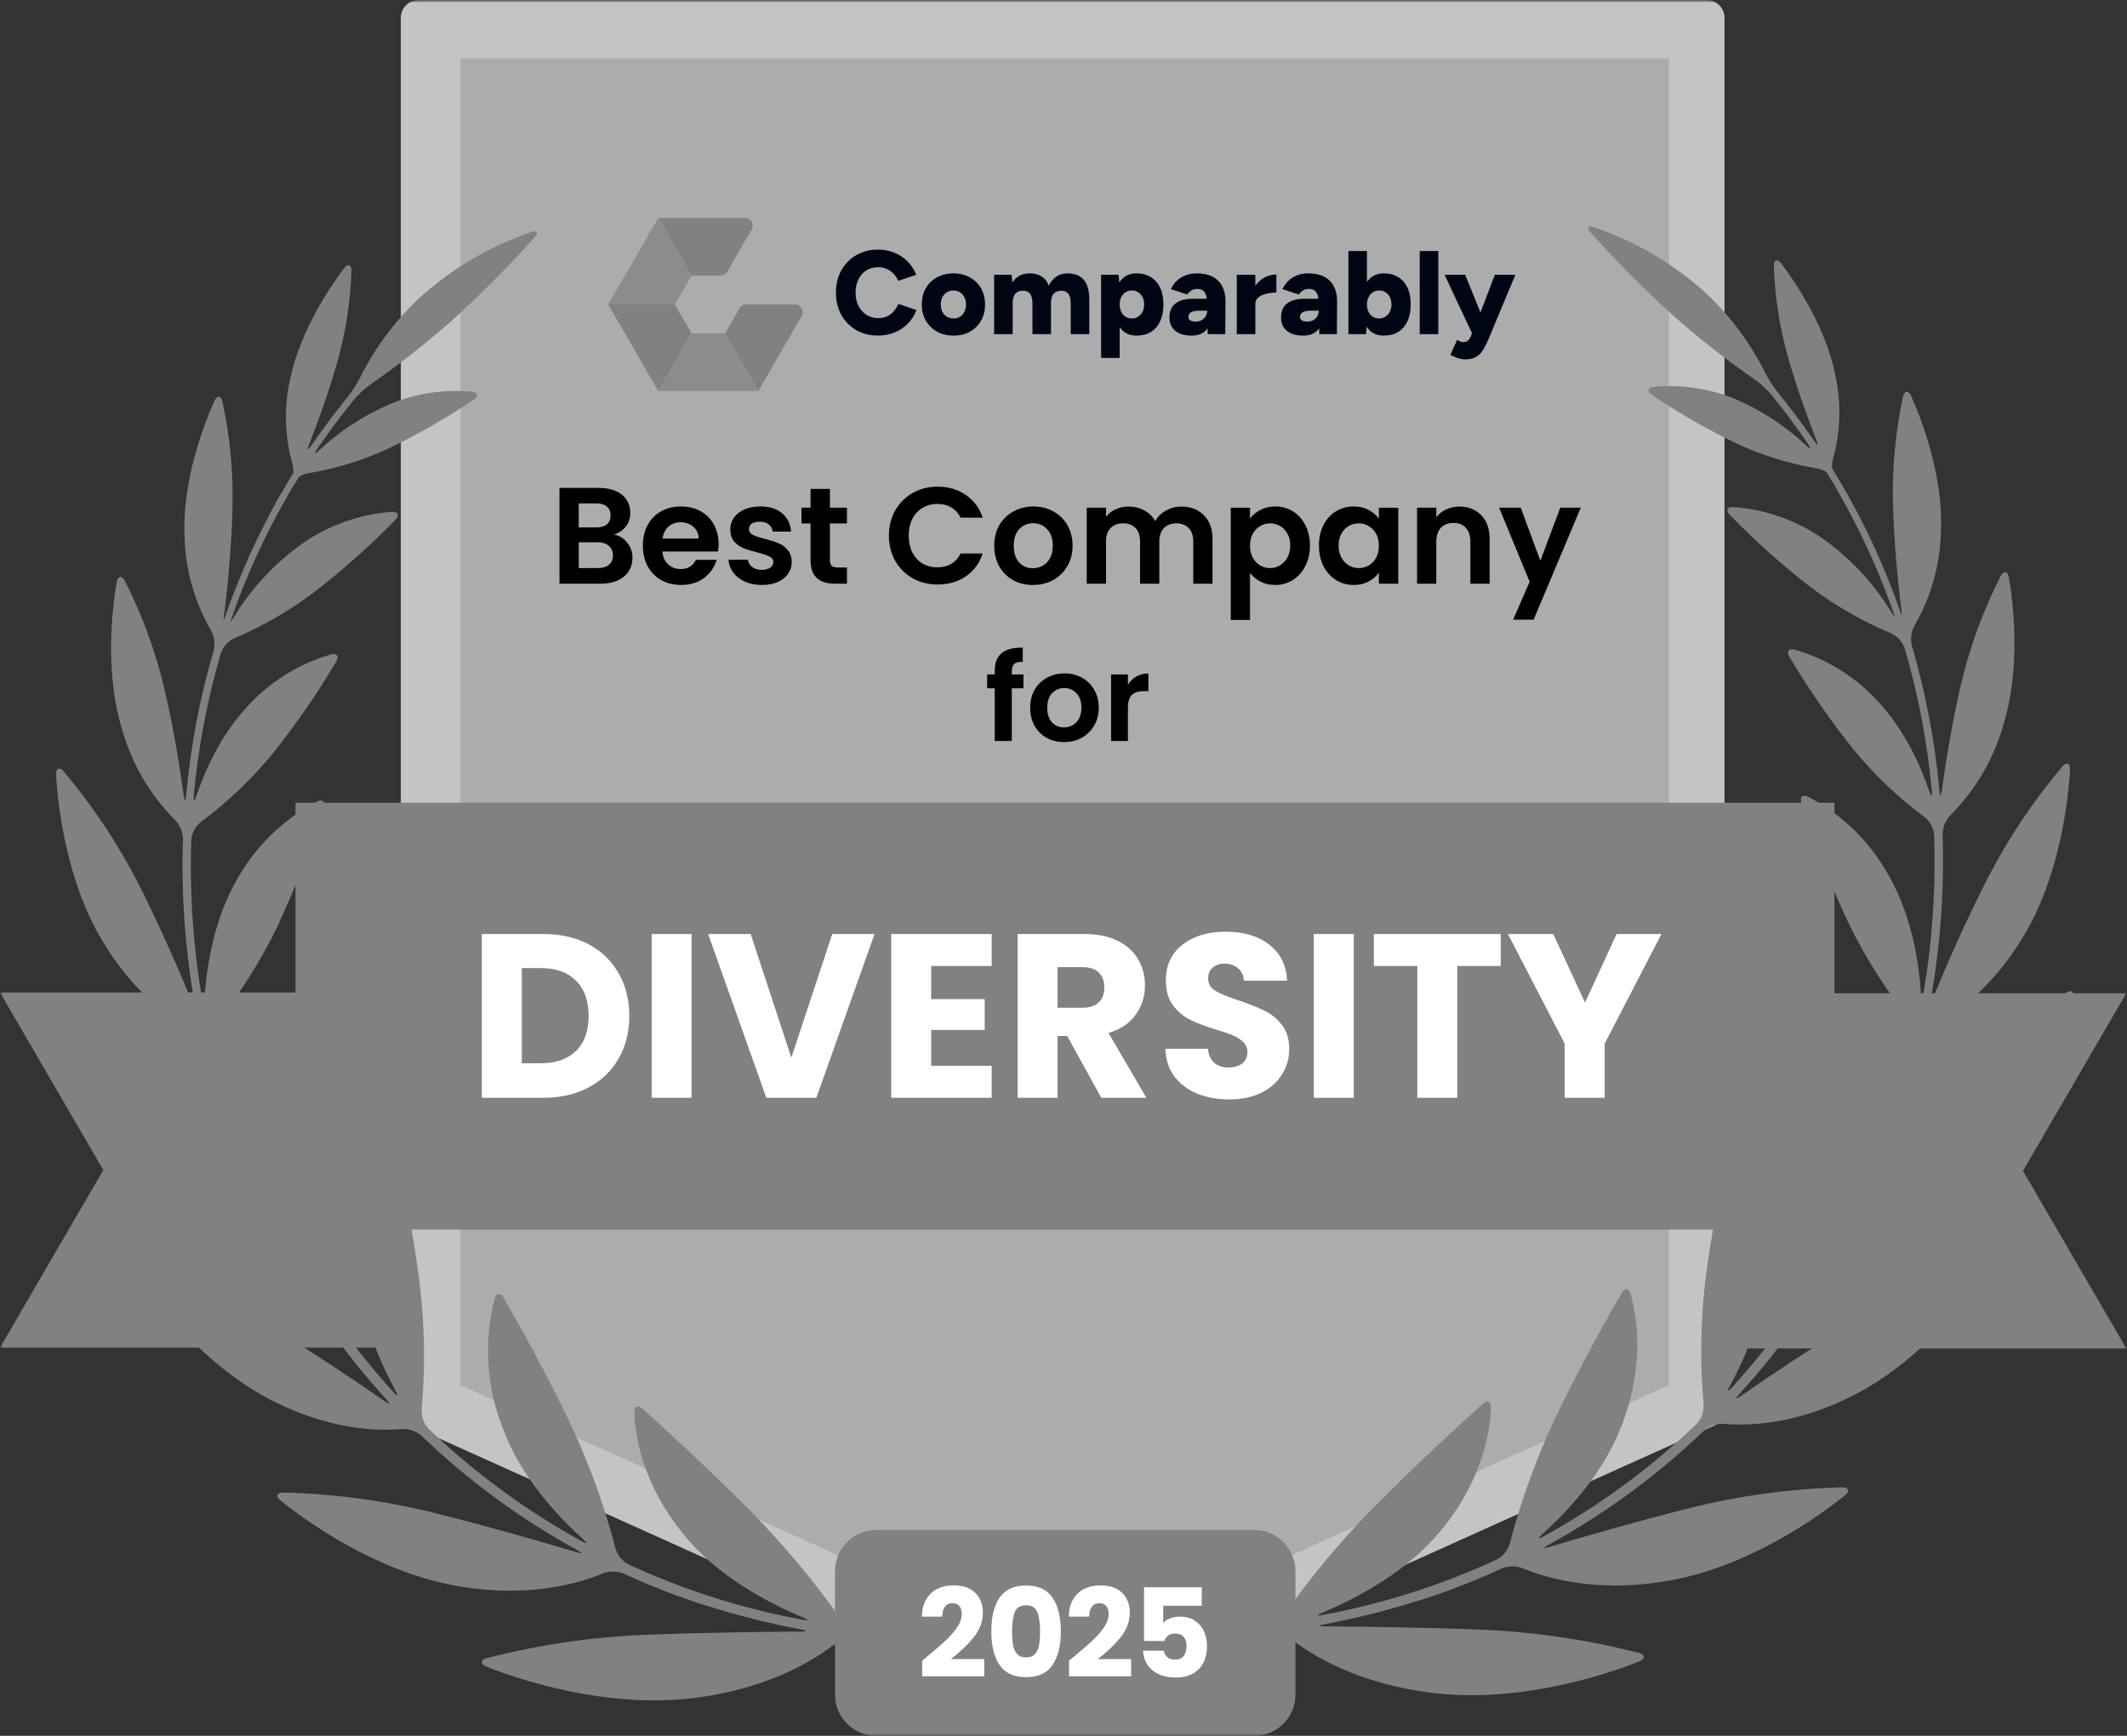 <svg xmlns="http://www.w3.org/2000/svg" width="441" height="360" viewBox="0 0 441 360" fill="none"><rect x="0" y="0" width="441" height="360" fill="#333333" stroke="none"/><g clip-path="url(#clip0_13351_10908)"><mask id="mask0_13351_10908" style="mask-type:luminance" maskUnits="userSpaceOnUse" x="0" y="0" width="441" height="360"><path d="M441 0H0V360H441V0Z" fill="white"></path></mask><g mask="url(#mask0_13351_10908)"><mask id="mask1_13351_10908" style="mask-type:luminance" maskUnits="userSpaceOnUse" x="0" y="0" width="441" height="357"><path d="M441 0H0V356.443H441V0Z" fill="white"></path></mask><g mask="url(#mask1_13351_10908)"><path d="M353.812 292.372L220.311 352.52L86.82 292.372V3.695H353.812V292.372Z" fill="#C4C4C4"></path><path fill-rule="evenodd" clip-rule="evenodd" d="M218.796 355.884C219.275 356.096 219.792 356.209 220.315 356.216C220.842 356.21 221.362 356.097 221.843 355.884L355.334 295.692C356.658 295.113 357.524 293.816 357.55 292.373V3.696C357.55 1.655 355.893 1.65871e-05 353.849 1.65871e-05H86.825C85.84 -0.003 84.895 0.385 84.197 1.078C83.498 1.771 83.104 2.713 83.102 3.696V292.417C83.127 293.861 83.993 295.157 85.318 295.736L218.796 355.884ZM220.315 348.471L90.514 289.994V7.391H350.126V289.994L220.315 348.471Z" fill="#C4C4C4"></path><path d="M95.469 287.283V12.094H346.039V287.283L220.748 343.724L95.469 287.283Z" fill="#ACACAC"></path><path d="M174.041 335.372C168.598 327.708 162.559 320.482 155.981 313.763C146.23 303.949 136.956 295.507 133.222 292.143C132.259 291.28 131.461 291.623 131.505 292.907C131.671 297.333 132.979 307.6 141.843 318.356C148.635 326.764 158.994 332.33 166.562 335.483C167.747 335.981 167.67 336.169 166.429 335.937C153.953 333.622 141.815 329.759 130.297 324.441C129.016 323.745 128.059 322.572 127.638 321.177C125.361 312.478 122.314 303.998 118.531 295.839C112.891 283.933 106.886 273.433 104.404 269.173C103.75 268.067 102.875 268.144 102.543 269.394C100.255 278.338 100.872 287.776 104.304 296.348C107.916 306.129 115.295 314.173 120.924 319.229C121.888 320.082 121.766 320.269 120.636 319.65C109.06 313.289 98.373 305.436 88.847 296.292C87.868 295.217 87.357 293.795 87.43 292.342C88.168 283.937 88.068 275.479 87.13 267.093C85.951 257.635 84.234 248.252 81.99 238.988C81.69 237.738 80.882 237.572 80.15 238.668C75.694 246.162 73.63 254.835 74.233 263.53C74.688 273.156 78.665 282.273 81.99 288.392C82.621 289.499 82.433 289.665 81.569 288.713C72.695 278.943 65.079 268.105 58.899 256.448C58.298 255.119 58.258 253.603 58.788 252.244C62.119 244.572 64.636 236.573 66.3 228.378C68.032 219.085 69.201 209.695 69.802 200.262C69.879 198.979 69.103 198.558 68.128 199.388C61.642 205.121 57.072 212.701 55.032 221.108C52.561 230.457 53.525 240.372 54.833 247.176C55.076 248.437 54.833 248.515 54.334 247.342C49.816 237.387 46.298 227.01 43.83 216.361C43.593 214.927 43.949 213.457 44.816 212.289C49.705 206.174 53.903 199.539 57.337 192.506C61.135 184.384 64.411 176.028 67.142 167.489C67.53 166.261 66.876 165.663 65.724 166.239C58.506 170.02 52.595 175.884 48.761 183.068C44.318 191.089 42.833 200.472 42.412 207.022C42.324 208.306 42.102 208.328 41.88 207.022C40.029 196.153 39.286 185.124 39.664 174.105C39.813 172.662 40.541 171.341 41.681 170.443C47.06 166.444 51.944 161.82 56.229 156.667C61.177 150.512 65.679 144.011 69.702 137.216C70.356 136.11 69.857 135.39 68.594 135.722C61.818 137.688 55.734 141.522 51.043 146.786C45.758 152.518 42.512 159.788 40.695 165.109C40.274 166.338 40.052 166.293 40.174 165.01C41.089 154.978 42.978 145.058 45.814 135.39C46.325 134.029 47.352 132.924 48.672 132.314C54.472 129.864 59.949 126.713 64.982 122.931C71 118.295 76.683 113.241 81.99 107.806C82.886 106.876 82.565 106.079 81.269 106.157C74.591 106.634 68.168 108.905 62.677 112.729C57.143 116.676 52.438 121.668 48.827 127.423C48.5 128 48.129 128.551 47.719 129.072C47.719 128.95 47.797 128.84 47.83 128.729C48.052 128.087 48.273 127.457 48.506 126.815C48.739 126.173 48.96 125.576 49.193 124.945L49.913 123.053L50.656 121.194C50.921 120.563 51.176 119.932 51.442 119.313C51.708 118.694 51.963 118.085 52.229 117.465L53.06 115.595C53.337 114.987 53.625 114.378 53.913 113.77L54.788 111.911L55.697 110.107C56.007 109.499 56.317 108.879 56.639 108.271C56.96 107.662 57.259 107.075 57.58 106.489L58.578 104.664C58.91 104.066 59.242 103.48 59.586 102.893C59.929 102.307 60.273 101.687 60.627 101.089L61.735 99.341L62.035 98.855C62.831 98.381 63.725 98.097 64.649 98.025C70.038 97.061 75.283 95.421 80.261 93.145C86.477 90.186 92.462 86.765 98.166 82.911C99.274 82.191 99.075 81.373 97.789 81.229C91.943 80.69 86.054 81.606 80.649 83.895C75.302 86.208 70.398 89.432 66.156 93.422C65.214 94.296 65.048 94.163 65.768 93.101C68.139 89.627 70.673 86.226 73.369 82.899C74.365 81.73 75.496 80.683 76.737 79.779C82.518 75.761 88.067 71.421 93.357 66.778C99.492 61.238 105.331 55.38 110.853 49.23C111.717 48.267 111.395 47.747 110.176 48.123C102.035 50.886 94.508 55.204 88.017 60.836C82.517 65.724 78.004 71.616 74.721 78.197C74.023 79.578 73.196 80.889 72.251 82.114C69.517 85.492 66.932 88.94 64.494 92.459C63.774 93.566 63.597 93.433 64.062 92.238C65.802 87.812 68.106 81.55 69.945 75.032C71.689 68.879 72.671 62.536 72.87 56.145C72.87 54.85 72.117 54.596 71.341 55.625C68.494 59.398 62.312 68.537 60.262 78.186C58.92 83.848 58.969 89.751 60.406 95.391C60.732 96.263 60.868 97.195 60.805 98.124L60.494 98.644C60.14 99.219 59.796 99.751 59.453 100.371C59.109 100.99 58.733 101.599 58.345 102.229C57.957 102.86 57.669 103.391 57.348 103.966L56.328 105.848L55.398 107.64C55.065 108.271 54.755 108.901 54.434 109.543C54.112 110.185 53.835 110.727 53.547 111.313C53.259 111.9 52.938 112.597 52.639 113.228C52.34 113.858 52.074 114.433 51.797 115.031C51.52 115.629 51.265 116.292 50.966 116.956C50.666 117.62 50.434 118.162 50.179 118.771C49.924 119.38 49.647 120.065 49.381 120.718C49.115 121.371 48.883 121.935 48.65 122.544C48.417 123.152 48.14 123.85 47.897 124.502C47.653 125.155 47.442 125.731 47.221 126.339L46.534 128.32C46.534 128.441 46.456 128.574 46.412 128.696C46.379 128.043 46.431 127.388 46.567 126.749C47.21 121.382 47.996 113.471 48.207 105.405C48.396 97.972 47.693 90.542 46.113 83.276C45.825 82.025 45.005 81.947 44.462 83.121C42.334 87.823 37.736 99.718 38.268 111.247C38.418 118.077 40.289 124.76 43.708 130.676C44.419 131.952 44.636 133.444 44.318 134.87C41.425 144.705 39.507 154.8 38.59 165.01C38.479 166.293 38.268 166.293 38.091 165.01C37.315 159.323 36.019 151.047 34.069 142.759C32.23 135.017 29.474 127.522 25.859 120.43C25.261 119.324 24.43 119.424 24.197 120.696C23.277 125.952 21.66 139.406 25.305 151.268C27.304 158.371 31.088 164.845 36.296 170.078C37.306 171.129 37.89 172.517 37.936 173.972C37.558 185.205 38.334 196.447 40.252 207.52C40.473 208.793 40.252 208.848 39.775 207.664C37.249 201.524 33.282 192.34 28.695 183.267C24.426 174.937 19.222 167.119 13.183 159.965C12.341 158.991 11.555 159.312 11.621 160.595C11.931 166.548 13.66 182.725 21.36 195.349C27.698 205.905 35.21 211.083 39.454 213.374C40.706 214.117 41.635 215.301 42.057 216.693C44.565 227.57 48.162 238.168 52.794 248.327C53.326 249.5 53.148 249.611 52.362 248.582C48.118 243.049 41.67 234.795 34.634 226.84C28.021 219.39 20.587 212.708 12.474 206.923C11.366 206.193 10.724 206.691 11.1 207.93C12.862 213.905 18.834 230.258 30.224 241.323C39.609 250.54 48.761 253.738 53.691 254.866C55.077 255.255 56.264 256.152 57.015 257.378C63.31 269.253 71.072 280.293 80.117 290.24C80.981 291.191 80.848 291.346 79.784 290.616C73.979 286.577 65.381 280.768 56.45 275.38C47.949 270.306 38.893 266.223 29.46 263.209C28.23 262.833 27.72 263.53 28.451 264.592C31.942 269.715 42.556 283.557 56.749 290.627C68.538 296.58 78.288 296.813 83.341 296.37C84.798 296.296 86.228 296.778 87.341 297.72C97.027 307.033 107.906 315.025 119.694 321.487C120.802 322.106 120.802 322.294 119.517 321.918C112.116 319.705 101.113 316.529 90.066 313.763C79.799 311.225 69.285 309.807 58.711 309.537C57.414 309.537 57.115 310.333 58.123 311.152C63.142 315.257 78.366 326.311 95.474 329.033C109.744 331.4 119.96 328.402 124.99 326.322C126.362 325.808 127.873 325.808 129.245 326.322C134.164 328.592 139.202 330.598 144.336 332.33C145.555 332.739 146.551 333.049 146.551 333.027C146.551 333.005 147.56 333.326 148.768 333.702C154.477 335.432 160.276 336.847 166.141 337.94C167.404 338.183 167.393 338.36 166.141 338.371C157.775 338.437 145.333 338.582 133.312 339.068C122.351 339.544 111.47 341.165 100.847 343.904C99.606 344.258 99.551 345.099 100.747 345.597C106.897 348.108 125.455 354.448 143.804 352.158C159.138 350.288 168.678 344.412 173.143 340.905C174.339 340.046 175.794 339.621 177.265 339.699C178.129 339.81 178.993 339.898 179.858 339.987C181.143 340.119 182.184 339.732 182.184 339.157C182.184 338.582 181.143 337.984 179.869 337.84L177.653 337.574C176.22 337.308 174.934 336.524 174.041 335.372Z" fill="#818181"></path><path d="M266.59 334.373C272.038 326.708 278.08 319.483 284.661 312.763C294.411 302.949 303.685 294.506 307.43 291.143C308.383 290.28 309.181 290.623 309.137 291.907C308.971 296.333 307.674 306.601 298.788 317.355C292.007 325.765 281.647 331.33 274.091 334.483C272.894 334.982 272.983 335.169 274.213 334.937C286.688 332.621 298.826 328.759 310.344 323.441C311.627 322.745 312.582 321.572 313.004 320.177C315.28 311.478 318.328 302.998 322.111 294.839C327.75 282.933 333.756 272.433 336.238 268.173C336.892 267.066 337.767 267.144 338.099 268.394C339.285 272.676 341.124 282.778 336.337 295.347C332.725 305.129 325.346 313.173 319.718 318.229C318.754 319.081 318.876 319.27 320.006 318.65C331.58 312.287 342.267 304.433 351.794 295.293C352.774 294.217 353.284 292.795 353.212 291.343C352.474 282.937 352.573 274.479 353.512 266.093C354.703 256.658 356.423 247.297 358.663 238.055C358.962 236.805 359.827 236.638 360.503 237.734C364.96 245.228 367.02 253.902 366.408 262.596C365.954 272.223 361.976 281.34 358.653 287.459C358.032 288.565 358.209 288.731 359.074 287.78C367.947 278.01 375.562 267.171 381.743 255.515C382.343 254.185 382.383 252.67 381.854 251.31C378.528 243.636 376.01 235.638 374.341 227.444C372.599 218.152 371.419 208.762 370.807 199.328C370.729 198.045 371.505 197.624 372.491 198.455C378.965 204.17 383.534 211.726 385.588 220.108C388.069 229.457 387.105 239.372 385.798 246.176C385.554 247.437 385.798 247.515 386.297 246.343C390.818 236.388 394.34 226.01 396.811 215.361C397.039 213.925 396.68 212.458 395.814 211.29C390.926 205.174 386.728 198.539 383.294 191.506C379.5 183.382 376.225 175.026 373.488 166.489C373.101 165.261 373.754 164.663 374.907 165.238C382.125 169.019 388.036 174.884 391.87 182.068C396.368 190.123 397.853 199.506 398.274 206.023C398.352 207.306 398.573 207.328 398.795 206.023C400.646 195.154 401.389 184.124 401.011 173.105C400.862 171.662 400.134 170.341 398.994 169.443C393.626 165.441 388.754 160.818 384.48 155.667C379.535 149.509 375.033 143.008 371.006 136.216C370.353 135.109 370.852 134.39 372.114 134.722C378.886 136.691 384.964 140.526 389.654 145.787C394.95 151.518 398.185 158.788 400.002 164.11C400.424 165.338 400.645 165.293 400.523 164.01C399.608 153.978 397.719 144.058 394.884 134.39C394.372 133.029 393.345 131.924 392.025 131.314C386.19 128.871 380.679 125.719 375.616 121.931C369.616 117.294 363.951 112.24 358.663 106.806C357.755 105.876 358.076 105.08 359.373 105.157C366.05 105.634 372.474 107.905 377.965 111.73C383.499 115.676 388.205 120.668 391.814 126.423C392.147 126.997 392.518 127.548 392.922 128.072C392.922 127.95 392.845 127.84 392.812 127.729C392.59 127.087 392.369 126.457 392.136 125.815C391.903 125.173 391.681 124.576 391.449 123.945C391.216 123.314 390.972 122.683 390.729 122.053L389.986 120.194C389.731 119.564 389.466 118.932 389.21 118.313L388.413 116.465L387.582 114.595C387.305 113.987 387.017 113.378 386.729 112.77C386.441 112.161 386.153 111.53 385.842 110.911C385.532 110.291 385.255 109.716 384.945 109.107L384.014 107.271C383.704 106.673 383.383 106.076 383.061 105.489L382.064 103.664L381.067 101.893L380.048 100.089L378.94 98.341L378.641 97.855C377.843 97.383 376.949 97.099 376.025 97.024C370.637 96.06 365.391 94.421 360.414 92.145C354.199 89.183 348.214 85.763 342.509 81.91C341.401 81.191 341.6 80.373 342.886 80.228C348.757 79.677 354.675 80.593 360.104 82.895C365.419 85.217 370.292 88.441 374.508 92.422C375.45 93.296 375.616 93.163 374.895 92.101C372.524 88.626 369.991 85.226 367.294 81.899C366.292 80.729 365.154 79.681 363.904 78.779C358.124 74.761 352.575 70.421 347.284 65.778C341.153 60.235 335.313 54.377 329.789 48.23C328.925 47.267 329.247 46.747 330.476 47.123C338.617 49.888 346.144 54.205 352.636 59.836C358.134 64.725 362.647 70.618 365.932 77.197C366.63 78.578 367.457 79.889 368.403 81.114C371.143 84.492 373.728 87.94 376.159 91.459C376.879 92.566 377.056 92.433 376.59 91.238C374.851 86.812 372.547 80.549 370.707 74.032C368.964 67.879 367.981 61.536 367.782 55.145C367.782 53.85 368.535 53.596 369.311 54.625C372.159 58.398 378.352 67.537 380.391 77.186C381.73 82.849 381.684 88.75 380.258 94.391C379.925 95.261 379.784 96.194 379.848 97.124L380.158 97.644L381.2 99.37C381.565 99.979 381.92 100.599 382.308 101.229L383.294 102.967C383.638 103.597 383.981 104.217 384.313 104.848C384.646 105.478 384.945 106.02 385.255 106.606C385.566 107.193 385.898 107.868 386.219 108.51C386.54 109.151 386.817 109.693 387.105 110.28L388.025 112.194L388.856 113.998C389.144 114.639 389.432 115.281 389.709 115.923C389.986 116.565 390.241 117.129 390.496 117.738L391.294 119.685C391.545 120.29 391.789 120.898 392.025 121.511C392.28 122.163 392.535 122.816 392.778 123.469C393.022 124.122 393.233 124.697 393.454 125.306L394.152 127.286L394.285 127.663C394.3 127.01 394.245 126.357 394.119 125.716C393.477 120.349 392.69 112.438 392.479 104.372C392.29 96.938 392.994 89.508 394.573 82.242C394.862 80.992 395.682 80.915 396.224 82.087C398.352 86.79 402.95 98.684 402.418 110.213C402.273 117.046 400.406 123.733 396.989 129.654C396.279 130.931 396.061 132.422 396.379 133.848C399.267 143.684 401.185 153.779 402.108 163.988C402.218 165.271 402.429 165.271 402.606 163.988C403.382 158.301 404.689 150.024 406.628 141.737C408.467 133.995 411.223 126.5 414.838 119.408C415.447 118.302 416.279 118.402 416.5 119.674C417.42 124.929 419.037 138.385 415.393 150.245C413.393 157.349 409.61 163.823 404.401 169.056C403.392 170.107 402.807 171.495 402.761 172.95C403.139 184.183 402.364 195.424 400.446 206.499C400.224 207.771 400.446 207.826 400.922 206.642C403.449 200.502 407.415 191.317 412.057 182.245C416.344 173.912 421.567 166.095 427.624 158.942C428.467 157.969 429.253 158.29 429.187 159.573C428.876 165.526 427.148 181.703 419.448 194.328C413.11 204.883 405.609 210.062 401.354 212.352C400.102 213.095 399.173 214.279 398.75 215.671C396.242 226.548 392.646 237.146 388.014 247.305C387.482 248.478 387.659 248.589 388.446 247.559C392.69 242.027 399.138 233.773 406.174 225.818C412.787 218.368 420.221 211.687 428.333 205.901C429.442 205.171 430.085 205.668 429.708 206.908C427.89 212.838 421.885 229.225 410.528 240.245C401.144 249.462 391.992 252.66 387.061 253.789C385.655 254.165 384.446 255.064 383.682 256.3C377.39 268.178 369.629 279.219 360.58 289.163C359.716 290.114 359.849 290.269 360.912 289.539C366.719 285.5 375.316 279.691 384.247 274.302C392.748 269.228 401.804 265.145 411.238 262.131C412.478 261.756 412.977 262.452 412.256 263.514C408.756 268.638 398.152 282.479 383.948 289.55C372.159 295.502 362.409 295.735 357.356 295.293C355.9 295.223 354.471 295.705 353.356 296.642C343.668 305.954 332.789 313.945 321.003 320.409C319.895 321.029 319.951 321.217 321.18 320.84C328.582 318.628 339.584 315.452 350.63 312.686C360.902 310.147 371.419 308.729 381.998 308.46C383.283 308.46 383.582 309.256 382.585 310.075C377.555 314.18 362.331 325.233 345.224 327.955C330.953 330.323 320.748 327.325 315.707 325.244C314.339 324.729 312.831 324.729 311.463 325.244C306.54 327.515 301.499 329.52 296.361 331.253C295.143 331.662 294.145 331.972 294.145 331.949C294.145 331.927 293.137 332.248 291.93 332.624C286.224 334.353 280.428 335.768 274.568 336.863C273.293 337.106 273.304 337.282 274.568 337.294C282.932 337.36 295.375 337.504 307.397 337.991C318.358 338.466 329.238 340.087 339.861 342.826C341.102 343.18 341.157 344.021 339.961 344.519C333.811 347.031 315.253 353.371 296.915 351.08C281.57 349.211 272.03 343.335 267.565 339.827C266.369 338.969 264.915 338.543 263.443 338.621C262.579 338.732 261.714 338.821 260.85 338.91C259.565 339.042 258.523 338.655 258.523 338.079C258.523 337.504 259.565 336.907 260.85 336.763L263.067 336.497C264.458 336.235 265.709 335.481 266.59 334.373Z" fill="#818181"></path><path d="M56.319 205.836H0L21.417 242.66L0 279.483H79.852V252.728V205.836H56.319Z" fill="url(#paint0_linear_13351_10908)"></path><path d="M440.853 206H384.534H361V252.892V279.647H440.853L419.436 242.824L440.853 206Z" fill="url(#paint1_linear_13351_10908)"></path><path d="M380.34 255.002V205.266V201.958V198.638V166.484H61.273V198.638V201.958V205.266V255.002H80.342H82.569H84.807H356.806H359.033H361.272H380.34Z" fill="url(#paint2_linear_13351_10908)"></path><path d="M112.648 193.71C116.233 193.71 119.365 194.42 122.046 195.839C124.726 197.258 126.794 199.258 128.247 201.838C129.733 204.386 130.476 207.337 130.476 210.692C130.476 214.013 129.733 216.964 128.247 219.545C126.794 222.125 124.711 224.125 121.998 225.544C119.317 226.963 116.2 227.673 112.648 227.673H99.906V193.71H112.648ZM112.115 220.513C115.247 220.513 117.686 219.658 119.43 217.948C121.174 216.239 122.046 213.82 122.046 210.692C122.046 207.563 121.174 205.128 119.43 203.386C117.686 201.645 115.247 200.774 112.115 200.774H108.19V220.513H112.115ZM143.389 193.71V227.673H135.105V193.71H143.389ZM181.319 193.71L169.256 227.673H158.888L146.825 193.71H155.643L164.072 219.351L172.55 193.71H181.319ZM193.065 200.338V207.208H204.159V213.594H193.065V221.045H205.612V227.673H184.781V193.71H205.612V200.338H193.065ZM228.335 227.673L221.262 214.852H219.275V227.673H210.991V193.71H224.895C227.575 193.71 229.852 194.178 231.726 195.113C233.631 196.049 235.052 197.339 235.989 198.984C236.925 200.597 237.394 202.402 237.394 204.402C237.394 206.66 236.748 208.676 235.456 210.45C234.197 212.223 232.323 213.481 229.837 214.223L237.685 227.673H228.335ZM219.275 208.998H224.411C225.928 208.998 227.059 208.628 227.802 207.886C228.577 207.143 228.965 206.095 228.965 204.741C228.965 203.451 228.577 202.435 227.802 201.693C227.059 200.951 225.928 200.58 224.411 200.58H219.275V208.998ZM254.9 228.011C252.412 228.011 250.184 227.608 248.214 226.802C246.244 225.996 244.661 224.802 243.466 223.222C242.304 221.642 241.69 219.738 241.625 217.513H250.443C250.571 218.771 251.008 219.738 251.751 220.416C252.494 221.061 253.463 221.383 254.657 221.383C255.885 221.383 256.854 221.109 257.564 220.561C258.274 219.98 258.63 219.19 258.63 218.19C258.63 217.352 258.339 216.659 257.758 216.11C257.209 215.561 256.515 215.11 255.675 214.755C254.868 214.4 253.705 213.998 252.187 213.546C249.99 212.869 248.198 212.191 246.809 211.514C245.421 210.837 244.225 209.837 243.224 208.514C242.223 207.192 241.722 205.467 241.722 203.338C241.722 200.177 242.869 197.709 245.162 195.936C247.455 194.129 250.443 193.227 254.124 193.227C257.871 193.227 260.89 194.129 263.184 195.936C265.477 197.709 266.704 200.193 266.866 203.386H257.903C257.838 202.29 257.435 201.435 256.692 200.822C255.949 200.177 254.996 199.855 253.834 199.855C252.833 199.855 252.025 200.128 251.411 200.677C250.798 201.193 250.491 201.951 250.491 202.951C250.491 204.047 251.008 204.902 252.041 205.515C253.075 206.127 254.689 206.789 256.886 207.498C259.082 208.241 260.858 208.95 262.215 209.627C263.603 210.304 264.799 211.288 265.8 212.578C266.801 213.868 267.302 215.529 267.302 217.561C267.302 219.497 266.801 221.255 265.8 222.835C264.831 224.415 263.41 225.673 261.537 226.608C259.664 227.544 257.451 228.011 254.9 228.011ZM280.684 193.71V227.673H272.4V193.71H280.684ZM311.153 193.71V200.338H302.142V227.673H293.858V200.338H284.847V193.71H311.153ZM344.475 193.71L332.702 216.449V227.673H324.418V216.449L312.646 193.71H322.044L328.633 207.934L335.173 193.71H344.475Z" fill="white"></path><path d="M136.477 45.203L143.378 57.147H149.396C149.971 57.147 150.502 56.841 150.789 56.344L155.836 47.612C156.456 46.541 155.682 45.203 154.444 45.203H136.477Z" fill="url(#paint3_linear_13351_10908)"></path><path d="M136.479 45.203L143.38 57.147L139.911 63.149H126.102L136.479 45.203Z" fill="url(#paint4_linear_13351_10908)"></path><path d="M126.102 63.141H139.911L143.38 69.146L136.479 81.09L126.102 63.141Z" fill="url(#paint5_linear_13351_10908)"></path><path d="M143.378 69.148H150.324L157.229 81.092H136.477L143.378 69.148Z" fill="url(#paint6_linear_13351_10908)"></path><path d="M150.328 69.146L153.335 63.944C153.622 63.447 154.152 63.141 154.727 63.141H164.823C166.06 63.141 166.834 64.479 166.216 65.549L157.233 81.09L150.328 69.146Z" fill="url(#paint7_linear_13351_10908)"></path><path d="M303.832 74.528C303.305 74.528 302.747 74.429 302.154 74.233C301.579 74.036 301.094 73.822 300.699 73.592L302.13 70.464C302.36 70.628 302.582 70.751 302.796 70.834C303.026 70.916 303.231 70.957 303.412 70.957C303.725 70.957 304.004 70.875 304.25 70.71C304.497 70.563 304.694 70.316 304.843 69.972L306.298 66.548L309.923 56.992H314.19L308.74 70.045C308.378 70.932 307.999 71.712 307.605 72.385C307.21 73.058 306.717 73.584 306.125 73.962C305.549 74.339 304.785 74.528 303.832 74.528ZM305.286 69.306L299.516 56.992H303.782L307.654 66.548L308.961 69.306H305.286Z" fill="#000514"></path><path d="M294.359 69.303V52.062H298.207V69.303H294.359Z" fill="#000514"></path><path d="M279.57 69.303V52.062H283.418V67.012L283.221 69.303H279.57ZM286.92 69.598C285.901 69.598 285.045 69.344 284.355 68.835C283.665 68.309 283.147 67.562 282.801 66.593C282.456 65.625 282.283 64.475 282.283 63.145C282.283 61.799 282.456 60.65 282.801 59.697C283.147 58.729 283.665 57.99 284.355 57.481C285.045 56.955 285.901 56.693 286.92 56.693C288.071 56.693 289.066 56.955 289.904 57.481C290.743 57.99 291.384 58.729 291.828 59.697C292.272 60.65 292.494 61.799 292.494 63.145C292.494 64.475 292.272 65.625 291.828 66.593C291.384 67.562 290.743 68.309 289.904 68.835C289.066 69.344 288.071 69.598 286.92 69.598ZM285.934 66.052C286.427 66.052 286.863 65.928 287.24 65.682C287.619 65.436 287.923 65.099 288.153 64.672C288.383 64.229 288.499 63.72 288.499 63.145C288.499 62.571 288.392 62.07 288.178 61.643C287.964 61.2 287.66 60.855 287.265 60.609C286.887 60.362 286.452 60.239 285.958 60.239C285.465 60.239 285.021 60.362 284.627 60.609C284.248 60.855 283.953 61.2 283.739 61.643C283.525 62.086 283.418 62.587 283.418 63.145C283.418 63.72 283.525 64.229 283.739 64.672C283.953 65.099 284.248 65.436 284.627 65.682C285.005 65.928 285.44 66.052 285.934 66.052Z" fill="#000514"></path><path d="M273.55 69.305L273.427 66.645V63.173C273.427 62.516 273.37 61.941 273.255 61.449C273.14 60.956 272.934 60.578 272.638 60.316C272.342 60.053 271.907 59.922 271.331 59.922C270.871 59.922 270.476 60.028 270.147 60.242C269.818 60.439 269.538 60.718 269.308 61.079L265.905 59.971C266.184 59.363 266.563 58.813 267.04 58.321C267.533 57.828 268.133 57.434 268.84 57.139C269.547 56.843 270.369 56.695 271.306 56.695C272.588 56.695 273.666 56.925 274.537 57.385C275.425 57.845 276.091 58.501 276.535 59.355C276.995 60.209 277.225 61.235 277.225 62.434L277.176 69.305H273.55ZM270.221 69.601C268.758 69.601 267.623 69.272 266.818 68.616C266.012 67.959 265.609 67.031 265.609 65.833C265.609 64.535 266.028 63.567 266.867 62.926C267.705 62.286 268.881 61.966 270.393 61.966H273.773V64.429H271.849C271.027 64.429 270.435 64.544 270.073 64.773C269.712 65.003 269.531 65.324 269.531 65.734C269.531 66.03 269.662 66.268 269.925 66.448C270.205 66.612 270.583 66.695 271.06 66.695C271.536 66.695 271.947 66.596 272.293 66.399C272.655 66.186 272.934 65.906 273.131 65.562C273.329 65.217 273.427 64.839 273.427 64.429H274.439C274.439 66.071 274.085 67.343 273.378 68.246C272.687 69.149 271.635 69.601 270.221 69.601Z" fill="#000514"></path><path d="M259.266 62.922C259.266 61.592 259.529 60.484 260.055 59.597C260.597 58.711 261.272 58.046 262.077 57.602C262.899 57.159 263.754 56.938 264.643 56.938V60.681C263.886 60.681 263.171 60.763 262.497 60.927C261.839 61.092 261.305 61.346 260.894 61.691C260.483 62.019 260.277 62.446 260.277 62.972L259.266 62.922ZM256.43 69.301V56.987H260.277V69.301H256.43Z" fill="#000514"></path><path d="M250.41 69.305L250.287 66.645V63.173C250.287 62.516 250.229 61.941 250.115 61.449C249.999 60.956 249.794 60.578 249.498 60.316C249.202 60.053 248.766 59.922 248.191 59.922C247.73 59.922 247.336 60.028 247.007 60.242C246.678 60.439 246.399 60.718 246.168 61.079L242.765 59.971C243.044 59.363 243.423 58.813 243.899 58.321C244.393 57.828 244.993 57.434 245.7 57.139C246.407 56.843 247.229 56.695 248.166 56.695C249.449 56.695 250.526 56.925 251.397 57.385C252.285 57.845 252.951 58.501 253.395 59.355C253.855 60.209 254.085 61.235 254.085 62.434L254.036 69.305H250.41ZM247.081 69.601C245.618 69.601 244.484 69.272 243.678 68.616C242.872 67.959 242.469 67.031 242.469 65.833C242.469 64.535 242.888 63.567 243.727 62.926C244.565 62.286 245.741 61.966 247.253 61.966H250.633V64.429H248.709C247.887 64.429 247.295 64.544 246.933 64.773C246.571 65.003 246.391 65.324 246.391 65.734C246.391 66.03 246.522 66.268 246.785 66.448C247.065 66.612 247.443 66.695 247.92 66.695C248.396 66.695 248.807 66.596 249.153 66.399C249.514 66.186 249.794 65.906 249.991 65.562C250.189 65.217 250.287 64.839 250.287 64.429H251.298C251.298 66.071 250.945 67.343 250.238 68.246C249.548 69.149 248.495 69.601 247.081 69.601Z" fill="#000514"></path><path d="M228.297 74.231V56.991H231.922L232.144 59.257V74.231H228.297ZM235.646 69.601C234.627 69.601 233.772 69.346 233.081 68.837C232.391 68.312 231.873 67.565 231.528 66.596C231.182 65.627 231.01 64.478 231.01 63.148C231.01 61.802 231.182 60.652 231.528 59.7C231.873 58.731 232.391 57.992 233.081 57.483C233.772 56.958 234.627 56.695 235.646 56.695C236.797 56.695 237.792 56.958 238.63 57.483C239.469 57.992 240.11 58.731 240.554 59.7C240.998 60.652 241.22 61.802 241.22 63.148C241.22 64.478 240.998 65.627 240.554 66.596C240.11 67.565 239.469 68.312 238.63 68.837C237.792 69.346 236.797 69.601 235.646 69.601ZM234.66 66.054C235.153 66.054 235.589 65.931 235.967 65.685C236.345 65.439 236.649 65.102 236.879 64.675C237.11 64.232 237.224 63.723 237.224 63.148C237.224 62.573 237.118 62.072 236.904 61.646C236.69 61.202 236.386 60.858 235.991 60.611C235.613 60.365 235.178 60.242 234.685 60.242C234.191 60.242 233.747 60.365 233.352 60.611C232.974 60.858 232.678 61.202 232.465 61.646C232.251 62.089 232.144 62.59 232.144 63.148C232.144 63.723 232.251 64.232 232.465 64.675C232.678 65.102 232.974 65.439 233.352 65.685C233.731 65.931 234.167 66.054 234.66 66.054Z" fill="#000514"></path><path d="M206.117 69.305V56.991H209.743L209.964 59.257V69.305H206.117ZM214.059 69.305V63L217.906 62.261V69.305H214.059ZM222 69.305V63L225.847 62.261V69.305H222ZM214.059 63C214.059 62.343 213.985 61.826 213.836 61.449C213.689 61.055 213.475 60.767 213.195 60.587C212.932 60.406 212.603 60.307 212.209 60.291C211.469 60.275 210.91 60.48 210.532 60.907C210.154 61.317 209.964 61.949 209.964 62.803H208.805C208.805 61.506 209.003 60.406 209.397 59.503C209.792 58.584 210.326 57.886 211 57.41C211.691 56.933 212.489 56.695 213.393 56.695C214.889 56.695 216.015 57.147 216.772 58.05C217.528 58.953 217.906 60.357 217.906 62.261L214.059 63ZM222 63C222 62.343 221.926 61.826 221.778 61.449C221.63 61.055 221.416 60.767 221.137 60.587C220.874 60.406 220.545 60.307 220.15 60.291C219.427 60.275 218.868 60.48 218.473 60.907C218.095 61.317 217.906 61.949 217.906 62.803H216.772C216.772 61.506 216.961 60.406 217.339 59.503C217.734 58.584 218.268 57.886 218.942 57.41C219.632 56.933 220.43 56.695 221.334 56.695C222.83 56.695 223.957 57.147 224.713 58.05C225.486 58.953 225.864 60.357 225.847 62.261L222 63Z" fill="#000514"></path><path d="M197.727 69.601C196.428 69.601 195.286 69.33 194.299 68.788C193.312 68.23 192.531 67.466 191.956 66.498C191.397 65.529 191.117 64.412 191.117 63.148C191.117 61.884 191.389 60.767 191.932 59.798C192.49 58.83 193.263 58.075 194.25 57.533C195.252 56.974 196.387 56.695 197.653 56.695C198.952 56.695 200.095 56.974 201.081 57.533C202.084 58.075 202.857 58.83 203.4 59.798C203.958 60.767 204.238 61.884 204.238 63.148C204.238 64.412 203.958 65.529 203.4 66.498C202.857 67.466 202.092 68.23 201.106 68.788C200.119 69.33 198.993 69.601 197.727 69.601ZM197.727 66.054C198.22 66.054 198.656 65.931 199.034 65.685C199.429 65.439 199.733 65.102 199.946 64.675C200.177 64.232 200.292 63.723 200.292 63.148C200.292 62.573 200.177 62.072 199.946 61.646C199.733 61.202 199.429 60.858 199.034 60.611C198.639 60.365 198.187 60.242 197.677 60.242C197.168 60.242 196.716 60.365 196.321 60.611C195.927 60.858 195.614 61.202 195.384 61.646C195.17 62.072 195.063 62.573 195.063 63.148C195.063 63.723 195.17 64.232 195.384 64.675C195.614 65.102 195.927 65.439 196.321 65.685C196.732 65.931 197.201 66.054 197.727 66.054Z" fill="#000514"></path><path d="M182.051 69.597C180.341 69.597 178.828 69.219 177.513 68.464C176.214 67.692 175.187 66.641 174.43 65.311C173.69 63.965 173.32 62.422 173.32 60.681C173.32 58.941 173.69 57.406 174.43 56.076C175.187 54.729 176.214 53.678 177.513 52.923C178.828 52.151 180.341 51.766 182.051 51.766C183.301 51.766 184.444 51.987 185.479 52.431C186.531 52.858 187.436 53.465 188.192 54.253C188.965 55.041 189.557 55.953 189.968 56.987L186.244 58.243C185.997 57.668 185.66 57.167 185.232 56.741C184.821 56.314 184.345 55.985 183.802 55.755C183.276 55.526 182.692 55.411 182.051 55.411C181.146 55.411 180.341 55.632 179.634 56.076C178.927 56.519 178.376 57.143 177.982 57.947C177.587 58.736 177.39 59.647 177.39 60.681C177.39 61.716 177.587 62.635 177.982 63.44C178.393 64.228 178.951 64.852 179.659 65.311C180.382 65.755 181.204 65.976 182.125 65.976C182.799 65.976 183.399 65.853 183.926 65.607C184.451 65.361 184.904 65.016 185.281 64.573C185.676 64.129 186.013 63.62 186.293 63.046L190.017 64.302C189.622 65.353 189.039 66.28 188.266 67.085C187.493 67.873 186.581 68.489 185.529 68.932C184.476 69.375 183.317 69.597 182.051 69.597Z" fill="#000514"></path></g><path d="M260.043 317.312H181.674C176.953 317.312 173.125 321.135 173.125 325.85V351.463C173.125 356.178 176.953 360 181.674 360H260.043C264.764 360 268.592 356.178 268.592 351.463V325.85C268.592 321.135 264.764 317.312 260.043 317.312Z" fill="#818181"></path><path d="M191.192 344.395C191.773 343.934 192.038 343.721 191.987 343.755C193.663 342.372 194.979 341.236 195.937 340.348C196.911 339.46 197.732 338.53 198.399 337.556C199.066 336.583 199.399 335.635 199.399 334.713C199.399 334.013 199.237 333.467 198.912 333.074C198.587 332.681 198.1 332.485 197.45 332.485C196.8 332.485 196.287 332.733 195.911 333.228C195.552 333.706 195.373 334.389 195.373 335.277H191.141C191.175 333.825 191.483 332.613 192.064 331.64C192.662 330.667 193.44 329.949 194.398 329.488C195.373 329.027 196.45 328.797 197.63 328.797C199.664 328.797 201.195 329.318 202.22 330.359C203.263 331.401 203.785 332.758 203.785 334.432C203.785 336.259 203.161 337.958 201.913 339.529C200.665 341.082 199.074 342.602 197.142 344.088H204.067V347.648H191.192V344.395ZM205.534 338.299C205.534 335.362 206.098 333.049 207.227 331.358C208.372 329.668 210.21 328.822 212.741 328.822C215.272 328.822 217.101 329.668 218.23 331.358C219.375 333.049 219.948 335.362 219.948 338.299C219.948 341.27 219.375 343.601 218.23 345.291C217.101 346.982 215.272 347.827 212.741 347.827C210.21 347.827 208.372 346.982 207.227 345.291C206.098 343.601 205.534 341.27 205.534 338.299ZM215.639 338.299C215.639 336.575 215.451 335.251 215.075 334.329C214.699 333.39 213.921 332.921 212.741 332.921C211.561 332.921 210.783 333.39 210.407 334.329C210.031 335.251 209.843 336.575 209.843 338.299C209.843 339.46 209.911 340.425 210.048 341.193C210.185 341.945 210.458 342.559 210.869 343.038C211.296 343.499 211.92 343.729 212.741 343.729C213.562 343.729 214.177 343.499 214.588 343.038C215.015 342.559 215.297 341.945 215.434 341.193C215.571 340.425 215.639 339.46 215.639 338.299ZM221.648 344.395C222.229 343.934 222.494 343.721 222.443 343.755C224.119 342.372 225.435 341.236 226.393 340.348C227.367 339.46 228.188 338.53 228.855 337.556C229.522 336.583 229.855 335.635 229.855 334.713C229.855 334.013 229.693 333.467 229.368 333.074C229.043 332.681 228.556 332.485 227.906 332.485C227.256 332.485 226.743 332.733 226.367 333.228C226.008 333.706 225.829 334.389 225.829 335.277H221.597C221.631 333.825 221.939 332.613 222.52 331.64C223.118 330.667 223.896 329.949 224.854 329.488C225.829 329.027 226.906 328.797 228.086 328.797C230.12 328.797 231.651 329.318 232.677 330.359C233.72 331.401 234.241 332.758 234.241 334.432C234.241 336.259 233.617 337.958 232.369 339.529C231.121 341.082 229.53 342.602 227.598 344.088H234.523V347.648H221.648V344.395ZM249.173 333.023H241.171V336.557C241.513 336.182 241.992 335.875 242.607 335.635C243.223 335.396 243.89 335.277 244.608 335.277C245.89 335.277 246.95 335.567 247.788 336.148C248.643 336.728 249.267 337.48 249.66 338.402C250.054 339.324 250.25 340.323 250.25 341.398C250.25 343.396 249.686 344.984 248.558 346.162C247.429 347.323 245.839 347.904 243.787 347.904C242.419 347.904 241.231 347.673 240.222 347.212C239.213 346.734 238.435 346.077 237.888 345.24C237.341 344.404 237.042 343.439 236.99 342.346H241.274C241.376 342.875 241.624 343.319 242.017 343.678C242.411 344.019 242.949 344.19 243.633 344.19C244.437 344.19 245.035 343.934 245.429 343.422C245.822 342.909 246.018 342.226 246.018 341.373C246.018 340.536 245.813 339.896 245.403 339.452C244.992 339.008 244.394 338.786 243.608 338.786C243.026 338.786 242.547 338.931 242.171 339.221C241.795 339.494 241.547 339.862 241.427 340.323H237.196V329.181H249.173V333.023Z" fill="white"></path><path d="M327.748 105.289L317.973 128.511H313.727L317.147 120.657L310.82 105.289H315.294L319.37 116.302L323.502 105.289H327.748Z" fill="black"></path><path d="M302.553 105.062C304.434 105.062 305.954 105.66 307.113 106.855C308.272 108.032 308.851 109.683 308.851 111.807V121.056H304.862V112.348C304.862 111.096 304.548 110.138 303.921 109.474C303.294 108.791 302.439 108.449 301.357 108.449C300.254 108.449 299.381 108.791 298.735 109.474C298.108 110.138 297.794 111.096 297.794 112.348V121.056H293.805V105.29H297.794V107.254C298.327 106.571 299.001 106.04 299.818 105.66C300.653 105.262 301.565 105.062 302.553 105.062Z" fill="black"></path><path d="M273.461 113.121C273.461 111.528 273.774 110.115 274.401 108.881C275.047 107.648 275.912 106.7 276.995 106.035C278.096 105.371 279.321 105.039 280.671 105.039C281.849 105.039 282.874 105.277 283.749 105.751C284.641 106.225 285.354 106.823 285.886 107.543V105.295H289.904V121.061H285.886V118.756C285.373 119.496 284.66 120.113 283.749 120.606C282.855 121.08 281.82 121.317 280.642 121.317C279.312 121.317 278.096 120.976 276.995 120.293C275.912 119.61 275.047 118.652 274.401 117.419C273.774 116.166 273.461 114.734 273.461 113.121ZM285.886 113.178C285.886 112.211 285.696 111.385 285.316 110.702C284.935 110.001 284.423 109.469 283.777 109.109C283.131 108.729 282.438 108.539 281.697 108.539C280.956 108.539 280.272 108.72 279.645 109.08C279.018 109.441 278.505 109.972 278.106 110.674C277.726 111.357 277.536 112.173 277.536 113.121C277.536 114.07 277.726 114.905 278.106 115.626C278.505 116.328 279.018 116.869 279.645 117.248C280.29 117.628 280.974 117.817 281.697 117.817C282.438 117.817 283.131 117.637 283.777 117.276C284.423 116.897 284.935 116.366 285.316 115.683C285.696 114.981 285.886 114.146 285.886 113.178Z" fill="black"></path><path d="M259.169 107.572C259.682 106.851 260.385 106.254 261.278 105.779C262.19 105.286 263.226 105.039 264.384 105.039C265.734 105.039 266.949 105.371 268.032 106.035C269.134 106.7 269.998 107.648 270.625 108.881C271.272 110.095 271.594 111.509 271.594 113.121C271.594 114.734 271.272 116.166 270.625 117.419C269.998 118.652 269.134 119.61 268.032 120.293C266.949 120.976 265.734 121.317 264.384 121.317C263.226 121.317 262.2 121.08 261.307 120.606C260.433 120.132 259.721 119.534 259.169 118.813V128.574H255.18V105.295H259.169V107.572ZM267.519 113.121C267.519 112.173 267.32 111.357 266.921 110.674C266.541 109.972 266.028 109.441 265.382 109.08C264.755 108.72 264.071 108.539 263.33 108.539C262.608 108.539 261.924 108.729 261.278 109.109C260.651 109.469 260.138 110.001 259.739 110.702C259.36 111.405 259.169 112.23 259.169 113.178C259.169 114.127 259.36 114.953 259.739 115.654C260.138 116.356 260.651 116.897 261.278 117.276C261.924 117.637 262.608 117.817 263.33 117.817C264.071 117.817 264.755 117.628 265.382 117.248C266.028 116.869 266.541 116.328 266.921 115.626C267.32 114.924 267.519 114.089 267.519 113.121Z" fill="black"></path><path d="M244.927 105.062C246.864 105.062 248.423 105.66 249.6 106.855C250.797 108.032 251.396 109.683 251.396 111.807V121.056H247.406V112.348C247.406 111.115 247.092 110.176 246.466 109.53C245.839 108.867 244.984 108.534 243.901 108.534C242.818 108.534 241.954 108.867 241.307 109.53C240.681 110.176 240.367 111.115 240.367 112.348V121.056H236.377V112.348C236.377 111.115 236.064 110.176 235.437 109.53C234.81 108.867 233.955 108.534 232.872 108.534C231.771 108.534 230.897 108.867 230.25 109.53C229.623 110.176 229.31 111.115 229.31 112.348V121.056H225.32V105.29H229.31V107.197C229.823 106.533 230.478 106.012 231.276 105.632C232.093 105.252 232.986 105.062 233.955 105.062C235.19 105.062 236.292 105.329 237.261 105.859C238.23 106.372 238.981 107.112 239.512 108.079C240.025 107.168 240.766 106.438 241.735 105.888C242.723 105.338 243.787 105.062 244.927 105.062Z" fill="black"></path><path d="M214.148 121.317C212.629 121.317 211.261 120.986 210.045 120.321C208.829 119.638 207.87 118.681 207.167 117.447C206.483 116.214 206.141 114.791 206.141 113.178C206.141 111.566 206.493 110.143 207.195 108.909C207.917 107.676 208.896 106.728 210.13 106.064C211.366 105.381 212.743 105.039 214.262 105.039C215.783 105.039 217.16 105.381 218.395 106.064C219.63 106.728 220.599 107.676 221.301 108.909C222.024 110.143 222.384 111.566 222.384 113.178C222.384 114.791 222.014 116.214 221.273 117.447C220.551 118.681 219.563 119.638 218.309 120.321C217.074 120.986 215.687 121.317 214.148 121.317ZM214.148 117.845C214.871 117.845 215.545 117.675 216.172 117.333C216.818 116.973 217.331 116.442 217.711 115.739C218.091 115.038 218.281 114.184 218.281 113.178C218.281 111.68 217.882 110.532 217.084 109.735C216.305 108.919 215.345 108.511 214.205 108.511C213.066 108.511 212.107 108.919 211.327 109.735C210.568 110.532 210.187 111.68 210.187 113.178C210.187 114.677 210.558 115.835 211.299 116.65C212.059 117.447 213.009 117.845 214.148 117.845Z" fill="black"></path><path d="M184.305 111.089C184.305 109.135 184.742 107.39 185.616 105.853C186.509 104.297 187.715 103.093 189.235 102.239C190.774 101.366 192.493 100.93 194.393 100.93C196.616 100.93 198.563 101.499 200.235 102.637C201.907 103.776 203.075 105.35 203.74 107.361H199.152C198.696 106.412 198.051 105.701 197.214 105.227C196.398 104.752 195.447 104.515 194.364 104.515C193.206 104.515 192.17 104.79 191.258 105.341C190.365 105.872 189.662 106.631 189.149 107.617C188.656 108.604 188.408 109.761 188.408 111.089C188.408 112.398 188.656 113.555 189.149 114.561C189.662 115.547 190.365 116.316 191.258 116.866C192.17 117.397 193.206 117.663 194.364 117.663C195.447 117.663 196.398 117.426 197.214 116.952C198.051 116.458 198.696 115.737 199.152 114.789H203.74C203.075 116.819 201.907 118.403 200.235 119.542C198.582 120.661 196.635 121.221 194.393 121.221C192.493 121.221 190.774 120.794 189.235 119.94C187.715 119.067 186.509 117.862 185.616 116.326C184.742 114.789 184.305 113.043 184.305 111.089Z" fill="black"></path><path d="M172.071 108.562V116.189C172.071 116.72 172.195 117.109 172.441 117.356C172.708 117.584 173.145 117.697 173.752 117.697H175.605V121.055H173.097C169.734 121.055 168.053 119.423 168.053 116.161V108.562H166.172V105.289H168.053V101.391H172.071V105.289H175.605V108.562H172.071Z" fill="black"></path><path d="M157.943 121.317C156.652 121.317 155.492 121.09 154.467 120.634C153.441 120.16 152.624 119.524 152.016 118.728C151.427 117.931 151.104 117.049 151.047 116.081H155.065C155.141 116.689 155.435 117.191 155.948 117.589C156.481 117.988 157.136 118.187 157.915 118.187C158.675 118.187 159.263 118.035 159.682 117.732C160.118 117.428 160.337 117.039 160.337 116.565C160.337 116.052 160.071 115.673 159.539 115.426C159.026 115.161 158.2 114.876 157.06 114.573C155.882 114.288 154.913 113.994 154.153 113.69C153.412 113.387 152.766 112.922 152.215 112.296C151.683 111.67 151.417 110.826 151.417 109.763C151.417 108.891 151.665 108.094 152.158 107.373C152.671 106.652 153.393 106.083 154.324 105.665C155.274 105.248 156.385 105.039 157.658 105.039C159.539 105.039 161.04 105.514 162.161 106.462C163.282 107.392 163.899 108.653 164.013 110.247H160.195C160.138 109.621 159.872 109.128 159.397 108.767C158.941 108.388 158.323 108.198 157.544 108.198C156.823 108.198 156.262 108.331 155.863 108.596C155.483 108.862 155.293 109.232 155.293 109.706C155.293 110.238 155.559 110.645 156.091 110.93C156.623 111.196 157.45 111.471 158.57 111.755C159.71 112.04 160.651 112.334 161.391 112.637C162.132 112.941 162.769 113.416 163.301 114.06C163.852 114.686 164.137 115.522 164.156 116.565C164.156 117.475 163.899 118.291 163.386 119.012C162.893 119.734 162.17 120.303 161.221 120.72C160.289 121.118 159.197 121.317 157.943 121.317Z" fill="black"></path><path d="M148.991 112.837C148.991 113.406 148.953 113.918 148.877 114.373H137.336C137.43 115.512 137.829 116.404 138.533 117.049C139.236 117.694 140.1 118.016 141.126 118.016C142.608 118.016 143.662 117.381 144.289 116.109H148.592C148.136 117.628 147.262 118.88 145.97 119.866C144.679 120.834 143.092 121.317 141.211 121.317C139.692 121.317 138.324 120.986 137.108 120.321C135.911 119.638 134.97 118.681 134.286 117.447C133.622 116.214 133.289 114.791 133.289 113.178C133.289 111.547 133.622 110.115 134.286 108.881C134.951 107.648 135.882 106.7 137.079 106.035C138.276 105.371 139.653 105.039 141.211 105.039C142.712 105.039 144.052 105.362 145.23 106.007C146.426 106.652 147.348 107.572 147.994 108.767C148.659 109.944 148.991 111.3 148.991 112.837ZM144.859 111.698C144.84 110.674 144.469 109.859 143.748 109.251C143.026 108.625 142.143 108.312 141.097 108.312C140.109 108.312 139.274 108.616 138.59 109.222C137.925 109.811 137.516 110.636 137.364 111.698H144.859Z" fill="black"></path><path d="M127.285 110.863C128.406 111.073 129.327 111.632 130.049 112.542C130.771 113.453 131.132 114.497 131.132 115.673C131.132 116.736 130.866 117.675 130.334 118.49C129.821 119.287 129.07 119.913 128.083 120.369C127.095 120.824 125.926 121.052 124.578 121.052H116V101.188H124.207C125.556 101.188 126.715 101.406 127.684 101.842C128.671 102.279 129.412 102.886 129.907 103.663C130.42 104.442 130.676 105.324 130.676 106.31C130.676 107.468 130.363 108.435 129.736 109.213C129.127 109.991 128.311 110.541 127.285 110.863ZM119.99 109.384H123.637C124.587 109.384 125.319 109.175 125.832 108.757C126.345 108.321 126.601 107.705 126.601 106.908C126.601 106.111 126.345 105.495 125.832 105.058C125.319 104.622 124.587 104.403 123.637 104.403H119.99V109.384ZM124.008 117.807C124.977 117.807 125.727 117.58 126.259 117.124C126.81 116.669 127.086 116.024 127.086 115.189C127.086 114.335 126.801 113.672 126.231 113.197C125.661 112.704 124.891 112.457 123.922 112.457H119.99V117.807H124.008Z" fill="black"></path><path d="M233.858 142.02C234.307 141.29 234.888 140.717 235.604 140.302C236.335 139.887 237.166 139.68 238.097 139.68V143.34H237.175C236.077 143.34 235.246 143.598 234.681 144.112C234.132 144.626 233.858 145.523 233.858 146.801V153.674H230.367V139.879H233.858V142.02Z" fill="black"></path><path d="M220.601 153.9C219.271 153.9 218.074 153.609 217.01 153.028C215.946 152.431 215.107 151.592 214.491 150.513C213.893 149.434 213.594 148.189 213.594 146.778C213.594 145.367 213.902 144.122 214.516 143.043C215.148 141.964 216.005 141.134 217.085 140.553C218.165 139.955 219.371 139.656 220.7 139.656C222.03 139.656 223.236 139.955 224.316 140.553C225.397 141.134 226.245 141.964 226.859 143.043C227.491 144.122 227.807 145.367 227.807 146.778C227.807 148.189 227.483 149.434 226.834 150.513C226.203 151.592 225.338 152.431 224.241 153.028C223.161 153.609 221.947 153.9 220.601 153.9ZM220.601 150.862C221.233 150.862 221.822 150.712 222.371 150.414C222.937 150.098 223.386 149.633 223.718 149.019C224.05 148.405 224.216 147.658 224.216 146.778C224.216 145.467 223.867 144.462 223.169 143.765C222.488 143.051 221.648 142.694 220.65 142.694C219.653 142.694 218.814 143.051 218.132 143.765C217.467 144.462 217.135 145.467 217.135 146.778C217.135 148.089 217.459 149.102 218.107 149.816C218.772 150.513 219.603 150.862 220.601 150.862Z" fill="black"></path><path d="M212.202 142.741H209.784V153.673H206.243V142.741H204.672V139.878H206.243V139.18C206.243 137.487 206.724 136.242 207.689 135.445C208.653 134.648 210.108 134.275 212.053 134.325V137.263C211.205 137.247 210.614 137.388 210.282 137.686C209.95 137.985 209.784 138.524 209.784 139.305V139.878H212.202V142.741Z" fill="black"></path></g></g><defs><linearGradient id="paint0_linear_13351_10908" x1="25.457" y1="221.52" x2="130.926" y2="325.107" gradientUnits="userSpaceOnUse"><stop stop-color="#818181"></stop><stop offset="1" stop-color="#818181"></stop></linearGradient><linearGradient id="paint1_linear_13351_10908" x1="386.458" y1="221.684" x2="491.926" y2="325.271" gradientUnits="userSpaceOnUse"><stop stop-color="#818181"></stop><stop offset="1" stop-color="#818181"></stop></linearGradient><linearGradient id="paint2_linear_13351_10908" x1="162.993" y1="185.335" x2="233.993" y2="417.159" gradientUnits="userSpaceOnUse"><stop stop-color="#818181"></stop><stop offset="1" stop-color="#818181"></stop></linearGradient><linearGradient id="paint3_linear_13351_10908" x1="136.339" y1="45.042" x2="154.719" y2="67.927" gradientUnits="userSpaceOnUse"><stop stop-color="#818181"></stop><stop offset="1" stop-color="#818181"></stop></linearGradient><linearGradient id="paint4_linear_13351_10908" x1="140.091" y1="63.187" x2="133.024" y2="41.431" gradientUnits="userSpaceOnUse"><stop stop-color="#8C8C8C"></stop><stop offset="1" stop-color="#8C8C8C"></stop></linearGradient><linearGradient id="paint5_linear_13351_10908" x1="120.584" y1="56.756" x2="142.811" y2="74.7" gradientUnits="userSpaceOnUse"><stop stop-color="#818181"></stop><stop offset="1" stop-color="#818181"></stop></linearGradient><linearGradient id="paint6_linear_13351_10908" x1="143.092" y1="71.692" x2="158.579" y2="96.067" gradientUnits="userSpaceOnUse"><stop stop-color="#8C8C8C"></stop><stop offset="1" stop-color="#8C8C8C"></stop></linearGradient><linearGradient id="paint7_linear_13351_10908" x1="156.603" y1="49.37" x2="166.36" y2="78.087" gradientUnits="userSpaceOnUse"><stop stop-color="#818181"></stop><stop offset="1" stop-color="#818181"></stop></linearGradient><clipPath id="clip0_13351_10908"><rect width="441" height="360" fill="white"></rect></clipPath></defs></svg>